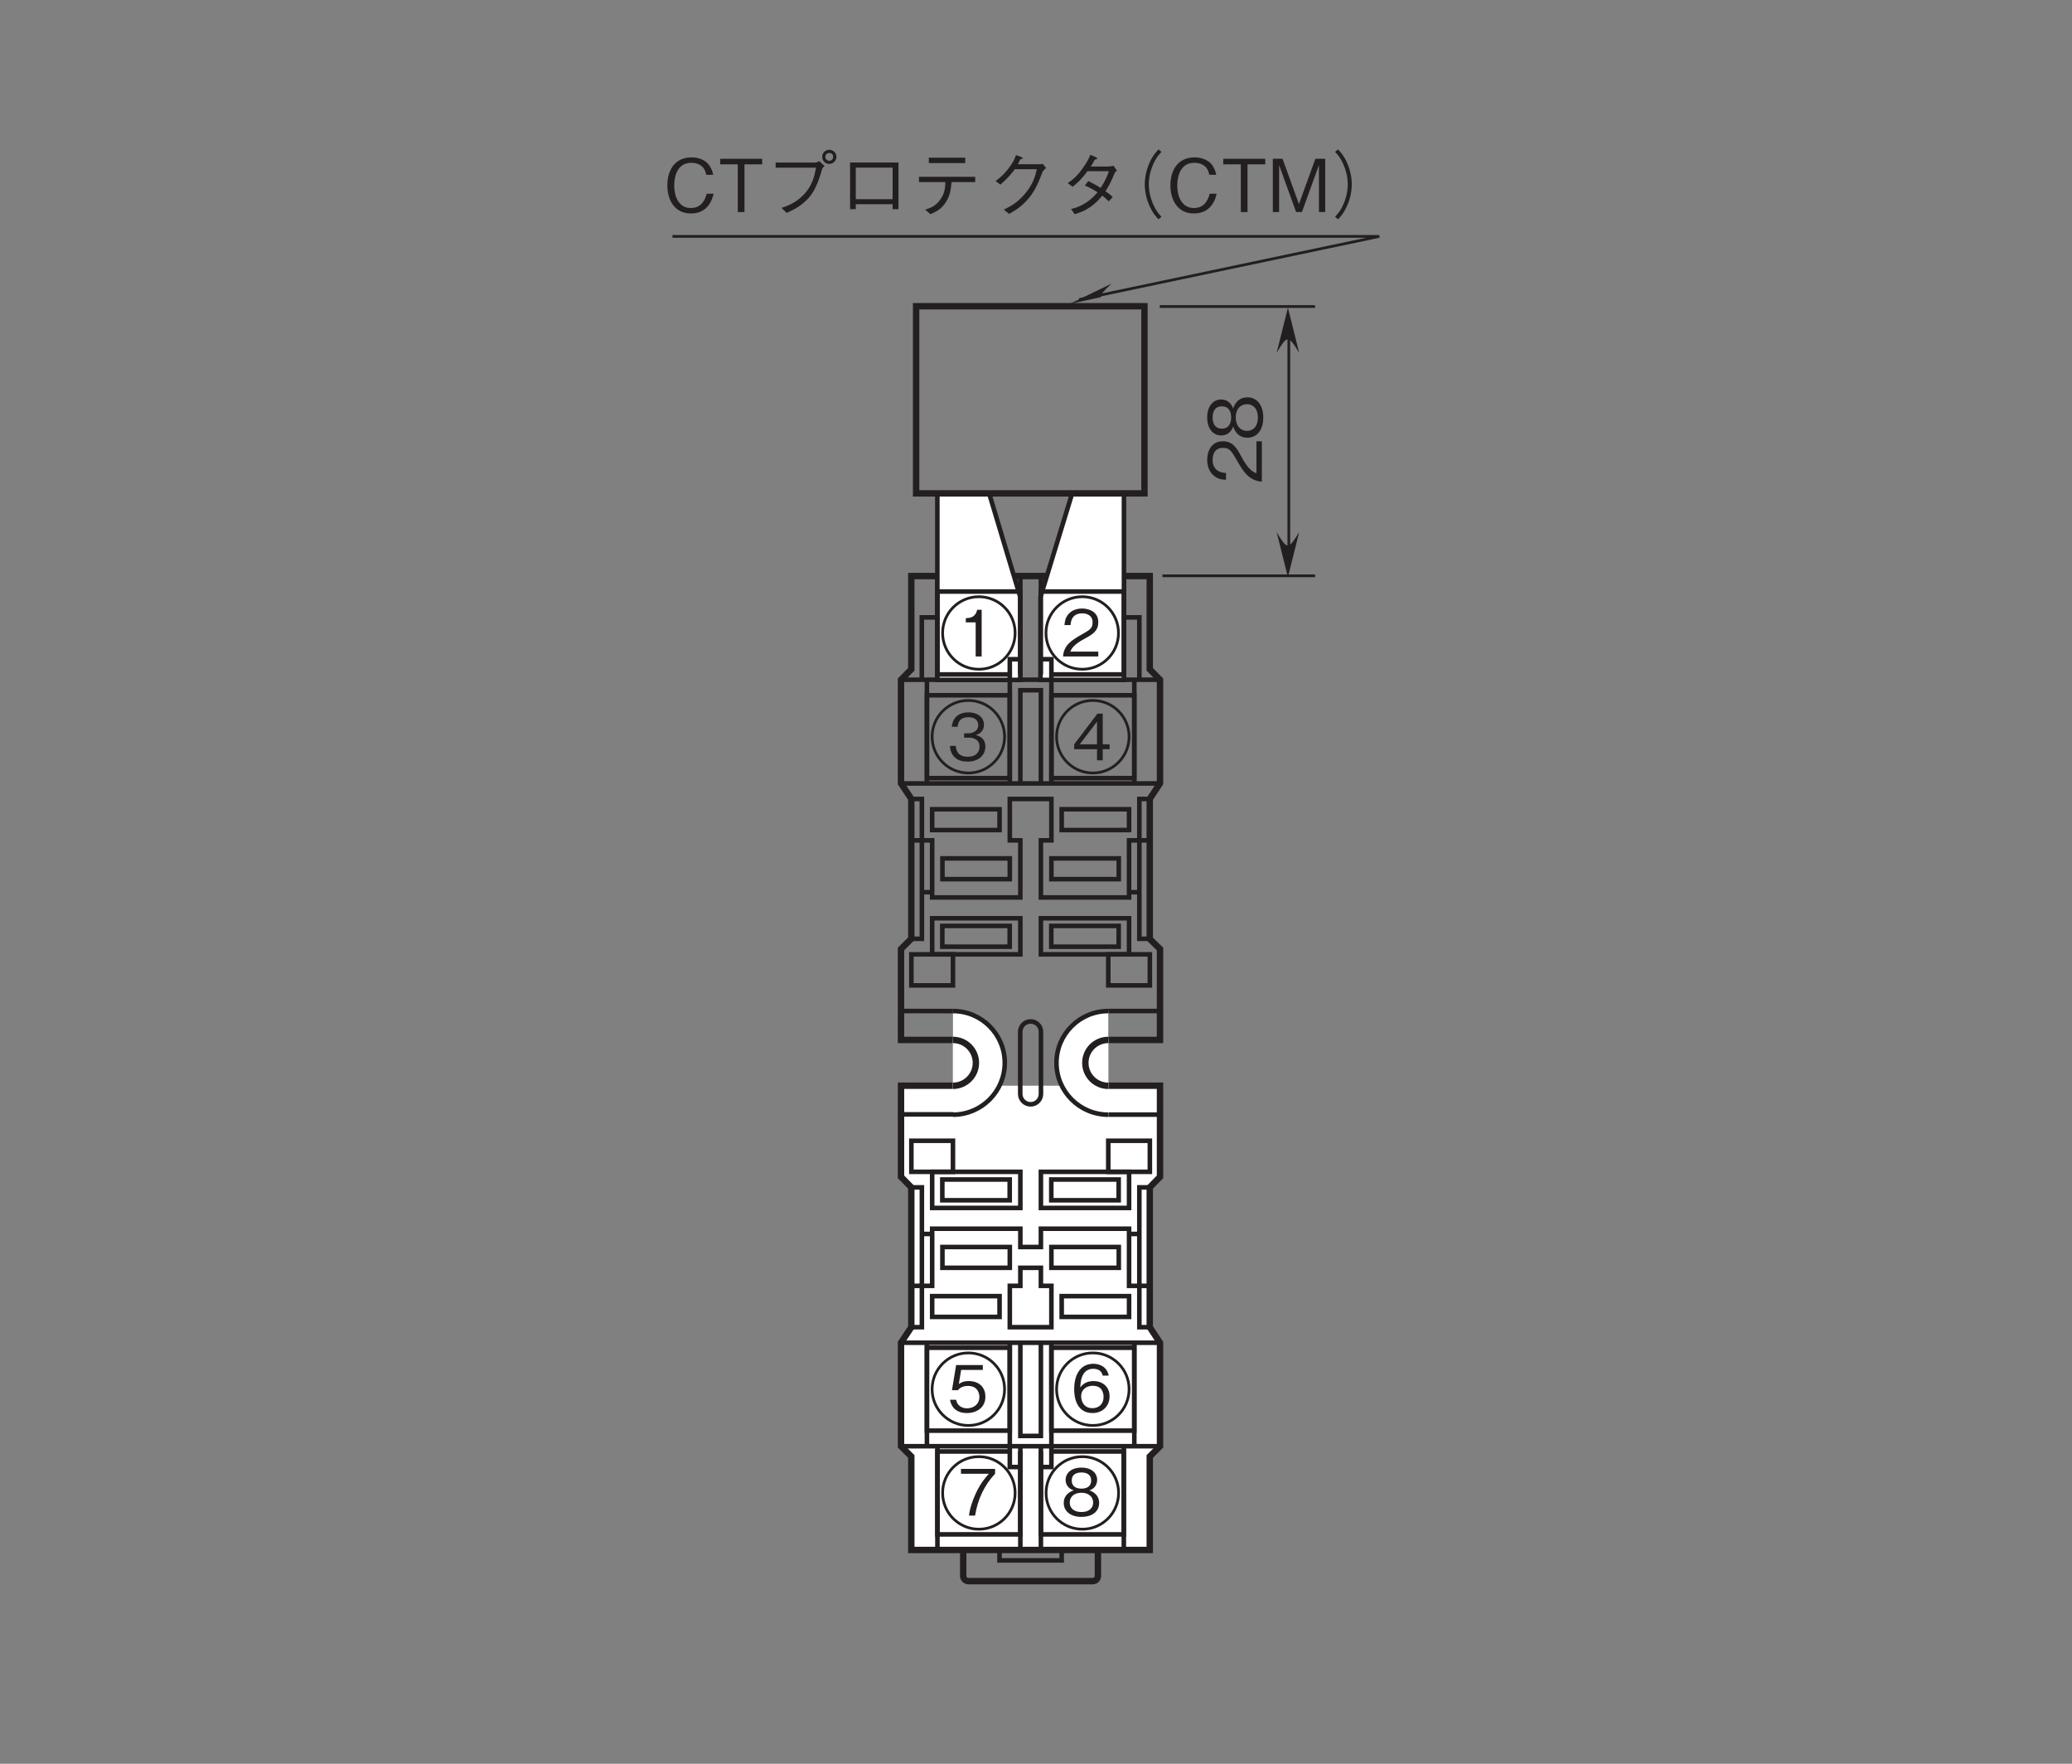 <?xml version="1.0" encoding="UTF-8"?>
<svg xmlns="http://www.w3.org/2000/svg" xmlns:xlink="http://www.w3.org/1999/xlink" width="226.77pt" height="193pt" viewBox="0 0 226.77 193" version="1.2">
<rect x="0" y="0" width="226.77" height="193" fill="#808080" stroke="none"/>
<defs>
<g>
<symbol overflow="visible" id="glyph0-0">
<path style="stroke:none;" d="M 0.703 0.844 L 6.297 0.844 L 6.297 -6.156 L 0.703 -6.156 Z M 3.5 -2.953 L 1.281 -5.812 L 5.719 -5.812 Z M 3.719 -2.656 L 5.953 -5.516 L 5.953 0.203 Z M 1.281 0.484 L 3.5 -2.375 L 5.719 0.484 Z M 1.047 -5.516 L 3.281 -2.656 L 1.047 0.203 Z M 1.047 -5.516 "/>
</symbol>
<symbol overflow="visible" id="glyph0-1">
<path style="stroke:none;" d="M 4.141 -1.5 C 4.141 -2.484 3.375 -2.688 3.094 -2.766 C 3.312 -2.828 3.984 -3.047 3.984 -3.906 C 3.984 -4.703 3.297 -5.25 2.281 -5.25 C 1.5 -5.25 0.578 -4.906 0.469 -3.672 L 1.109 -3.672 C 1.125 -3.875 1.156 -4.125 1.359 -4.375 C 1.594 -4.641 1.938 -4.719 2.281 -4.719 C 3.125 -4.719 3.359 -4.234 3.359 -3.844 C 3.359 -3.156 2.656 -2.953 2.266 -2.953 L 1.812 -2.953 L 1.812 -2.484 L 2.344 -2.484 C 2.891 -2.484 3.5 -2.25 3.5 -1.5 C 3.5 -0.875 3.078 -0.391 2.219 -0.391 C 0.984 -0.391 0.922 -1.312 0.906 -1.578 L 0.266 -1.578 C 0.281 -1.312 0.312 -0.938 0.594 -0.547 C 0.969 0 1.609 0.141 2.203 0.141 C 3.438 0.141 4.141 -0.594 4.141 -1.5 Z M 4.141 -1.5 "/>
</symbol>
<symbol overflow="visible" id="glyph0-2">
<path style="stroke:none;" d="M 4.141 -1.219 L 4.141 -1.75 L 3.391 -1.75 L 3.391 -5.109 L 2.812 -5.109 L 0.266 -1.75 L 0.266 -1.219 L 2.766 -1.219 L 2.766 0 L 3.391 0 L 3.391 -1.219 Z M 2.766 -1.75 L 0.875 -1.75 L 2.766 -4.234 Z M 2.766 -1.75 "/>
</symbol>
<symbol overflow="visible" id="glyph0-3">
<path style="stroke:none;" d="M 4.078 -4.578 L 4.078 -5.109 L 0.344 -5.109 L 0.344 -4.578 L 3.391 -4.578 C 2.906 -4.016 2.484 -3.516 1.984 -2.469 C 1.625 -1.688 1.328 -0.859 1.219 0 L 1.891 0 C 2.156 -1.719 2.891 -3.328 4.078 -4.578 Z M 4.078 -4.578 "/>
</symbol>
<symbol overflow="visible" id="glyph0-4">
<path style="stroke:none;" d="M 4.141 -1.688 C 4.141 -2.797 3.297 -3.359 2.391 -3.359 C 1.625 -3.359 1.188 -3.016 0.938 -2.656 C 0.953 -3.172 1.016 -4.703 2.359 -4.703 C 3.203 -4.703 3.344 -4.141 3.391 -3.953 L 4.047 -3.953 C 3.859 -4.938 3.031 -5.25 2.359 -5.25 C 1.094 -5.25 0.266 -4.266 0.266 -2.438 C 0.266 -1.547 0.531 0.141 2.281 0.141 C 3.422 0.141 4.141 -0.672 4.141 -1.688 Z M 3.484 -1.625 C 3.484 -0.859 2.984 -0.391 2.266 -0.391 C 1.312 -0.391 1.031 -1.172 1.031 -1.688 C 1.031 -2.469 1.656 -2.844 2.297 -2.844 C 2.641 -2.844 3.016 -2.75 3.234 -2.453 C 3.438 -2.188 3.484 -1.859 3.484 -1.625 Z M 3.484 -1.625 "/>
</symbol>
<symbol overflow="visible" id="glyph0-5">
<path style="stroke:none;" d="M 4.141 -1.375 C 4.141 -2.359 3.312 -2.672 3.078 -2.766 C 3.641 -2.938 3.922 -3.406 3.922 -3.906 C 3.922 -4.625 3.344 -5.25 2.203 -5.25 C 1.094 -5.25 0.469 -4.656 0.469 -3.906 C 0.469 -3.391 0.781 -2.938 1.344 -2.766 C 1.094 -2.672 0.266 -2.359 0.266 -1.375 C 0.266 -0.531 0.953 0.141 2.203 0.141 C 3.438 0.141 4.141 -0.5 4.141 -1.375 Z M 3.266 -3.844 C 3.266 -3.109 2.672 -2.953 2.203 -2.953 C 1.719 -2.953 1.141 -3.125 1.141 -3.844 C 1.141 -4.547 1.703 -4.719 2.203 -4.719 C 2.688 -4.719 3.266 -4.547 3.266 -3.844 Z M 3.484 -1.422 C 3.484 -0.922 3.141 -0.391 2.203 -0.391 C 1.266 -0.391 0.922 -0.922 0.922 -1.422 C 0.922 -2.094 1.453 -2.5 2.203 -2.5 C 3 -2.5 3.484 -2.047 3.484 -1.422 Z M 3.484 -1.422 "/>
</symbol>
<symbol overflow="visible" id="glyph0-6">
<path style="stroke:none;" d="M 4.141 -1.641 C 4.141 -2.766 3.359 -3.359 2.328 -3.359 C 1.703 -3.359 1.406 -3.156 1.234 -3.031 L 1.484 -4.578 L 3.859 -4.578 L 3.859 -5.109 L 0.938 -5.109 L 0.484 -2.359 L 1.141 -2.359 C 1.422 -2.75 1.922 -2.828 2.234 -2.828 C 3.391 -2.828 3.484 -1.875 3.484 -1.625 C 3.484 -0.812 2.844 -0.375 2.125 -0.375 C 1.547 -0.375 1.031 -0.703 0.938 -1.312 L 0.266 -1.312 C 0.422 -0.438 1.016 0.141 2.125 0.141 C 3.203 0.141 4.141 -0.469 4.141 -1.641 Z M 4.141 -1.641 "/>
</symbol>
<symbol overflow="visible" id="glyph0-7">
<path style="stroke:none;" d="M 2.609 0 L 2.609 -5.109 L 2.125 -5.109 C 1.906 -4.25 1.344 -4.219 0.875 -4.188 L 0.875 -3.734 L 1.953 -3.734 L 1.953 0 Z M 2.609 0 "/>
</symbol>
<symbol overflow="visible" id="glyph0-8">
<path style="stroke:none;" d="M 4.047 0 L 4.047 -0.531 L 0.984 -0.531 C 1.125 -0.844 1.297 -1.281 2.594 -1.969 C 3.531 -2.469 4.047 -2.859 4.047 -3.766 C 4.047 -4.906 3 -5.25 2.281 -5.25 C 2.016 -5.25 1.281 -5.203 0.812 -4.672 C 0.406 -4.234 0.375 -3.734 0.344 -3.438 L 1.016 -3.438 C 1.031 -3.703 1.078 -4.719 2.281 -4.719 C 2.766 -4.719 3.422 -4.531 3.422 -3.719 C 3.422 -3.078 3.078 -2.891 2.312 -2.453 C 1.031 -1.734 0.281 -1.219 0.188 0 Z M 4.047 0 "/>
</symbol>
<symbol overflow="visible" id="glyph1-0">
<path style="stroke:none;" d="M 0.953 -0.797 L 0.953 -7.188 L -7.031 -7.188 L -7.031 -0.797 Z M -3.359 -4 L -6.625 -1.453 L -6.625 -6.531 Z M -3.031 -4.25 L -6.297 -6.781 L 0.234 -6.781 Z M 0.562 -1.453 L -2.703 -4 L 0.562 -6.531 Z M -6.297 -1.203 L -3.031 -3.734 L 0.234 -1.203 Z M -6.297 -1.203 "/>
</symbol>
<symbol overflow="visible" id="glyph1-1">
<path style="stroke:none;" d="M 0 -4.625 L -0.594 -4.625 L -0.594 -1.125 C -0.969 -1.281 -1.469 -1.484 -2.25 -2.953 C -2.812 -4.031 -3.25 -4.625 -4.281 -4.625 C -5.609 -4.625 -5.984 -3.422 -5.984 -2.594 C -5.984 -2.312 -5.938 -1.469 -5.328 -0.922 C -4.828 -0.453 -4.25 -0.422 -3.922 -0.406 L -3.922 -1.156 C -4.234 -1.172 -5.391 -1.234 -5.391 -2.609 C -5.391 -3.156 -5.172 -3.906 -4.25 -3.906 C -3.516 -3.906 -3.297 -3.516 -2.797 -2.641 C -1.969 -1.188 -1.391 -0.328 0 -0.203 Z M 0 -4.625 "/>
</symbol>
<symbol overflow="visible" id="glyph1-2">
<path style="stroke:none;" d="M -1.578 -4.719 C -2.703 -4.719 -3.047 -3.781 -3.141 -3.5 C -3.359 -4.141 -3.875 -4.484 -4.453 -4.484 C -5.281 -4.484 -5.984 -3.812 -5.984 -2.516 C -5.984 -1.25 -5.312 -0.547 -4.453 -0.547 C -3.859 -0.547 -3.344 -0.891 -3.141 -1.531 C -3.047 -1.25 -2.703 -0.297 -1.578 -0.297 C -0.594 -0.297 0.156 -1.078 0.156 -2.516 C 0.156 -3.906 -0.578 -4.719 -1.578 -4.719 Z M -4.375 -3.734 C -3.547 -3.734 -3.359 -3.047 -3.359 -2.516 C -3.359 -1.953 -3.562 -1.297 -4.375 -1.297 C -5.188 -1.297 -5.391 -1.953 -5.391 -2.516 C -5.391 -3.078 -5.188 -3.734 -4.375 -3.734 Z M -1.625 -3.969 C -1.047 -3.969 -0.438 -3.578 -0.438 -2.516 C -0.438 -1.438 -1.047 -1.047 -1.625 -1.047 C -2.375 -1.047 -2.859 -1.656 -2.859 -2.516 C -2.859 -3.422 -2.344 -3.969 -1.625 -3.969 Z M -1.625 -3.969 "/>
</symbol>
<symbol overflow="visible" id="glyph2-0">
<path style="stroke:none;" d="M 0.797 0.953 L 7.188 0.953 L 7.188 -7.031 L 0.797 -7.031 Z M 4 -3.359 L 1.453 -6.625 L 6.531 -6.625 Z M 4.25 -3.031 L 6.781 -6.297 L 6.781 0.234 Z M 1.453 0.562 L 4 -2.703 L 6.531 0.562 Z M 1.203 -6.297 L 3.734 -3.031 L 1.203 0.234 Z M 1.203 -6.297 "/>
</symbol>
<symbol overflow="visible" id="glyph2-1">
<path style="stroke:none;" d="M 5.562 -2 L 4.797 -2 C 4.719 -1.703 4.422 -0.438 3.078 -0.438 C 1.703 -0.438 1.25 -1.781 1.25 -2.906 C 1.25 -3.453 1.359 -5.391 3.125 -5.391 C 3.75 -5.391 4.578 -5.141 4.75 -4.078 L 5.516 -4.078 C 5.469 -4.297 5.391 -4.656 5.125 -5.062 C 4.562 -5.906 3.531 -5.984 3.141 -5.984 C 1.328 -5.984 0.5 -4.578 0.5 -2.938 C 0.5 -1.203 1.375 0.156 3.062 0.156 C 4.547 0.156 5.281 -0.781 5.562 -2 Z M 5.562 -2 "/>
</symbol>
<symbol overflow="visible" id="glyph2-2">
<path style="stroke:none;" d="M 4.812 -5.219 L 4.812 -5.828 L 0.219 -5.828 L 0.219 -5.219 L 2.141 -5.219 L 2.141 0 L 2.875 0 L 2.875 -5.219 Z M 4.812 -5.219 "/>
</symbol>
<symbol overflow="visible" id="glyph2-3">
<path style="stroke:none;" d="M 5.672 -4.859 C 5.484 -3.891 5.281 -2.859 4.25 -1.828 C 3.406 -0.984 2.562 -0.688 1.891 -0.453 L 2.453 0.094 C 3.344 -0.312 3.719 -0.531 4.203 -0.922 C 5.219 -1.75 5.719 -2.562 6.344 -4.719 C 6.391 -4.844 6.406 -4.859 6.609 -5.047 L 6.016 -5.578 C 5.844 -5.484 5.719 -5.422 5.656 -5.422 L 1.25 -5.422 L 1.25 -4.859 Z M 7.125 -5.266 C 7.547 -5.266 7.906 -5.625 7.906 -6.047 C 7.906 -6.469 7.547 -6.812 7.125 -6.812 C 6.719 -6.812 6.344 -6.484 6.344 -6.047 C 6.344 -5.609 6.688 -5.266 7.125 -5.266 Z M 7.125 -5.609 C 6.875 -5.609 6.688 -5.812 6.688 -6.047 C 6.688 -6.297 6.906 -6.469 7.125 -6.469 C 7.359 -6.469 7.547 -6.297 7.547 -6.047 C 7.547 -5.797 7.359 -5.609 7.125 -5.609 Z M 7.125 -5.609 "/>
</symbol>
<symbol overflow="visible" id="glyph2-4">
<path style="stroke:none;" d="M 6.062 -0.859 L 6.062 -0.312 L 6.703 -0.312 L 6.703 -5.422 L 1.406 -5.422 L 1.406 -0.312 L 2.031 -0.312 L 2.031 -0.859 Z M 6.062 -1.406 L 2.031 -1.406 L 2.031 -4.859 L 6.062 -4.859 Z M 6.062 -1.406 "/>
</symbol>
<symbol overflow="visible" id="glyph2-5">
<path style="stroke:none;" d="M 6.016 -5.953 L 2.031 -5.953 L 2.031 -5.359 L 6.016 -5.359 Z M 7.109 -3.281 L 7.109 -3.859 L 0.953 -3.859 L 0.953 -3.281 L 3.844 -3.281 C 3.828 -2.734 3.797 -2.062 3.281 -1.359 C 2.766 -0.625 2.172 -0.438 1.641 -0.266 L 2.203 0.234 C 2.734 0 3.375 -0.266 3.875 -1.047 C 4.391 -1.828 4.453 -2.562 4.516 -3.281 Z M 7.109 -3.281 "/>
</symbol>
<symbol overflow="visible" id="glyph2-6">
<path style="stroke:none;" d="M 3.781 -5.234 C 3.891 -5.438 3.969 -5.609 4.062 -5.781 C 4.203 -5.797 4.312 -5.812 4.312 -5.891 C 4.312 -5.906 4.297 -5.984 4.156 -6.031 L 3.578 -6.234 C 3.469 -5.922 3.328 -5.516 2.828 -4.859 C 2.266 -4.094 1.781 -3.719 1.344 -3.391 L 1.875 -3 C 2.734 -3.75 3.094 -4.219 3.453 -4.688 L 5.859 -4.688 C 5.703 -4.016 5.5 -3.156 4.656 -2.109 C 3.781 -1.031 2.953 -0.609 2.25 -0.266 L 2.828 0.203 C 3.516 -0.188 3.906 -0.438 4.453 -0.953 C 5.391 -1.875 5.812 -2.625 6.469 -4.344 C 6.531 -4.484 6.578 -4.562 6.875 -4.828 L 6.5 -5.281 C 6.391 -5.25 6.344 -5.234 6.219 -5.234 Z M 3.781 -5.234 "/>
</symbol>
<symbol overflow="visible" id="glyph2-7">
<path style="stroke:none;" d="M 6.266 -5.062 C 6.125 -5.031 5.875 -4.984 5.734 -4.984 L 3.781 -4.984 C 4.062 -5.453 4.094 -5.5 4.203 -5.734 C 4.266 -5.734 4.469 -5.766 4.469 -5.859 C 4.469 -5.891 4.438 -5.953 4.344 -6 L 3.719 -6.266 C 3.609 -5.984 3.438 -5.531 2.891 -4.797 C 2.234 -3.859 1.75 -3.516 1.25 -3.172 L 1.781 -2.766 C 2.141 -3.047 2.656 -3.453 3.406 -4.469 L 5.75 -4.469 C 5.625 -4.062 5.406 -3.5 4.859 -2.641 C 4.641 -2.781 4.234 -3.031 3.5 -3.391 L 3.125 -2.906 C 3.766 -2.625 4.094 -2.438 4.516 -2.156 C 4.203 -1.812 3.859 -1.406 3.188 -0.984 C 2.516 -0.562 2.016 -0.438 1.609 -0.328 L 2.016 0.234 C 2.5 0.078 3.047 -0.078 3.75 -0.578 C 4.406 -1.031 4.75 -1.469 5.031 -1.797 C 5.25 -1.641 5.406 -1.5 5.75 -1.172 L 6.172 -1.641 C 5.922 -1.891 5.656 -2.094 5.375 -2.281 C 5.719 -2.797 5.844 -3 6.422 -4.328 C 6.469 -4.391 6.484 -4.422 6.641 -4.531 Z M 6.266 -5.062 "/>
</symbol>
<symbol overflow="visible" id="glyph2-8">
<path style="stroke:none;" d="M 7.188 -6.859 C 6.875 -6.516 6.688 -6.297 6.438 -5.859 C 5.953 -4.984 5.688 -4 5.688 -3.031 C 5.688 -2.062 5.953 -1.078 6.438 -0.203 C 6.688 0.234 6.875 0.453 7.188 0.797 L 7.516 0.516 C 7.203 0.172 7.031 -0.031 6.797 -0.453 C 6.375 -1.25 6.125 -2.172 6.125 -3.031 C 6.125 -3.891 6.375 -4.828 6.797 -5.609 C 7.031 -6.047 7.203 -6.25 7.516 -6.578 Z M 7.188 -6.859 "/>
</symbol>
<symbol overflow="visible" id="glyph2-9">
<path style="stroke:none;" d="M 6.344 0 L 6.344 -5.828 L 5.266 -5.828 L 3.469 -0.875 L 1.672 -5.828 L 0.609 -5.828 L 0.609 0 L 1.297 0 L 1.297 -5.141 L 3.156 0 L 3.797 0 L 5.656 -5.141 L 5.656 0 Z M 6.344 0 "/>
</symbol>
<symbol overflow="visible" id="glyph2-10">
<path style="stroke:none;" d="M 0.797 0.797 C 1.109 0.453 1.297 0.234 1.547 -0.203 C 2.031 -1.078 2.297 -2.062 2.297 -3.031 C 2.297 -4 2.031 -4.984 1.547 -5.859 C 1.297 -6.297 1.109 -6.516 0.797 -6.859 L 0.469 -6.578 C 0.781 -6.25 0.953 -6.047 1.188 -5.609 C 1.609 -4.828 1.859 -3.891 1.859 -3.031 C 1.859 -2.172 1.609 -1.25 1.188 -0.453 C 0.953 -0.031 0.781 0.172 0.469 0.516 Z M 0.797 0.797 "/>
</symbol>
</g>
</defs>
<g id="surface1">
<path style="fill:none;stroke-width:7;stroke-linecap:butt;stroke-linejoin:miter;stroke:rgb(13.73%,12.16%,12.549%);stroke-opacity:1;stroke-miterlimit:4;" d="M 1195.938 198.872 C 1199.066 198.872 1201.608 201.414 1201.608 204.542 L 1201.608 238.561 C 1201.608 241.689 1199.066 244.231 1195.938 244.231 L 1059.863 244.231 C 1056.735 244.231 1054.193 241.689 1054.193 238.561 L 1054.193 204.542 C 1054.193 201.414 1056.735 198.872 1059.863 198.872 Z M 1195.938 198.872 " transform="matrix(0.1,0,0,-0.1,-0,192.902)"/>
<path style="fill-rule:nonzero;fill:rgb(100%,100%,100%);fill-opacity:1;stroke-width:7;stroke-linecap:butt;stroke-linejoin:miter;stroke:rgb(13.73%,12.16%,12.549%);stroke-opacity:1;stroke-miterlimit:4;" d="M 1042.971 740.984 L 986.116 740.984 L 986.116 641.234 L 997.378 629.738 L 997.378 476.732 L 986.116 459.722 L 986.116 346.483 L 997.378 335.221 L 997.378 232.969 L 1258.345 232.969 L 1258.345 335.221 L 1269.568 346.483 L 1269.568 459.722 L 1258.345 476.732 L 1258.345 629.738 L 1269.568 641.234 L 1269.568 740.984 L 1212.948 740.984 " transform="matrix(0.1,0,0,-0.1,-0,192.902)"/>
<path style="fill:none;stroke-width:5;stroke-linecap:butt;stroke-linejoin:miter;stroke:rgb(13.73%,12.16%,12.549%);stroke-opacity:1;stroke-miterlimit:4;" d="M 1212.948 822.707 L 1269.763 822.707 " transform="matrix(0.1,0,0,-0.1,-0,192.902)"/>
<path style="fill:none;stroke-width:5;stroke-linecap:butt;stroke-linejoin:miter;stroke:rgb(13.73%,12.16%,12.549%);stroke-opacity:1;stroke-miterlimit:4;" d="M 1213.065 709.35 L 1269.646 709.35 " transform="matrix(0.1,0,0,-0.1,-0,192.902)"/>
<path style="fill:none;stroke-width:7;stroke-linecap:butt;stroke-linejoin:miter;stroke:rgb(13.73%,12.16%,12.549%);stroke-opacity:1;stroke-miterlimit:4;" d="M 1042.971 791.074 L 986.116 791.074 L 986.116 890.55 L 997.378 901.811 L 997.378 1054.818 L 986.116 1071.827 L 986.116 1185.145 L 997.378 1196.641 L 997.378 1298.658 L 1258.345 1298.658 L 1258.345 1196.641 L 1269.568 1185.145 L 1269.568 1071.827 L 1258.345 1054.818 L 1258.345 901.576 L 1269.568 890.55 L 1269.568 791.074 L 1212.948 791.074 " transform="matrix(0.1,0,0,-0.1,-0,192.902)"/>
<path style="fill:none;stroke-width:5;stroke-linecap:butt;stroke-linejoin:miter;stroke:rgb(13.73%,12.16%,12.549%);stroke-opacity:1;stroke-miterlimit:4;" d="M 1025.961 1298.737 L 1025.961 1185.223 " transform="matrix(0.1,0,0,-0.1,-0,192.902)"/>
<path style="fill:none;stroke-width:5;stroke-linecap:butt;stroke-linejoin:miter;stroke:rgb(13.73%,12.16%,12.549%);stroke-opacity:1;stroke-miterlimit:4;" d="M 1116.717 1298.737 L 1116.717 1185.223 " transform="matrix(0.1,0,0,-0.1,-0,192.902)"/>
<path style="fill:none;stroke-width:5;stroke-linecap:butt;stroke-linejoin:miter;stroke:rgb(13.73%,12.16%,12.549%);stroke-opacity:1;stroke-miterlimit:4;" d="M 1139.201 1298.737 L 1139.201 1185.223 " transform="matrix(0.1,0,0,-0.1,-0,192.902)"/>
<path style="fill:none;stroke-width:5;stroke-linecap:butt;stroke-linejoin:miter;stroke:rgb(13.73%,12.16%,12.549%);stroke-opacity:1;stroke-miterlimit:4;" d="M 1229.957 1298.737 L 1229.957 1185.223 " transform="matrix(0.1,0,0,-0.1,-0,192.902)"/>
<path style="fill:none;stroke-width:5;stroke-linecap:butt;stroke-linejoin:miter;stroke:rgb(13.73%,12.16%,12.549%);stroke-opacity:1;stroke-miterlimit:4;" d="M 986.116 1185.223 L 1269.528 1185.223 " transform="matrix(0.1,0,0,-0.1,-0,192.902)"/>
<path style="fill:none;stroke-width:5;stroke-linecap:butt;stroke-linejoin:miter;stroke:rgb(13.73%,12.16%,12.549%);stroke-opacity:1;stroke-miterlimit:4;" d="M 1025.961 1253.456 L 1008.874 1253.456 L 1008.874 1185.223 " transform="matrix(0.1,0,0,-0.1,-0,192.902)"/>
<path style="fill:none;stroke-width:5;stroke-linecap:butt;stroke-linejoin:miter;stroke:rgb(13.73%,12.16%,12.549%);stroke-opacity:1;stroke-miterlimit:4;" d="M 1230.192 1253.456 L 1246.967 1253.456 L 1246.967 1185.223 " transform="matrix(0.1,0,0,-0.1,-0,192.902)"/>
<path style="fill:none;stroke-width:5;stroke-linecap:butt;stroke-linejoin:miter;stroke:rgb(13.73%,12.16%,12.549%);stroke-opacity:1;stroke-miterlimit:4;" d="M 1014.465 1185.106 L 1014.465 1071.592 " transform="matrix(0.1,0,0,-0.1,-0,192.902)"/>
<path style="fill:none;stroke-width:5;stroke-linecap:butt;stroke-linejoin:miter;stroke:rgb(13.73%,12.16%,12.549%);stroke-opacity:1;stroke-miterlimit:4;" d="M 1241.453 1185.106 L 1241.453 1071.592 " transform="matrix(0.1,0,0,-0.1,-0,192.902)"/>
<path style="fill:none;stroke-width:5;stroke-linecap:butt;stroke-linejoin:miter;stroke:rgb(13.73%,12.16%,12.549%);stroke-opacity:1;stroke-miterlimit:4;" d="M 1014.465 1077.536 L 1105.143 1077.536 L 1105.143 1168.214 L 1014.465 1168.214 Z M 1014.465 1077.536 " transform="matrix(0.1,0,0,-0.1,-0,192.902)"/>
<path style="fill:none;stroke-width:5;stroke-linecap:butt;stroke-linejoin:miter;stroke:rgb(13.73%,12.16%,12.549%);stroke-opacity:1;stroke-miterlimit:4;" d="M 1150.697 1077.536 L 1241.414 1077.536 L 1241.414 1168.214 L 1150.697 1168.214 Z M 1150.697 1077.536 " transform="matrix(0.1,0,0,-0.1,-0,192.902)"/>
<path style="fill:none;stroke-width:5;stroke-linecap:butt;stroke-linejoin:miter;stroke:rgb(13.73%,12.16%,12.549%);stroke-opacity:1;stroke-miterlimit:4;" d="M 986.116 1071.71 L 1269.528 1071.71 " transform="matrix(0.1,0,0,-0.1,-0,192.902)"/>
<path style="fill:none;stroke-width:5;stroke-linecap:butt;stroke-linejoin:miter;stroke:rgb(13.73%,12.16%,12.549%);stroke-opacity:1;stroke-miterlimit:4;" d="M 986.234 346.483 L 1269.646 346.483 " transform="matrix(0.1,0,0,-0.1,-0,192.902)"/>
<path style="fill:none;stroke-width:5;stroke-linecap:butt;stroke-linejoin:miter;stroke:rgb(13.73%,12.16%,12.549%);stroke-opacity:1;stroke-miterlimit:4;" d="M 1150.697 363.531 L 1241.414 363.531 L 1241.414 454.248 L 1150.697 454.248 Z M 1150.697 363.531 " transform="matrix(0.1,0,0,-0.1,-0,192.902)"/>
<path style="fill:none;stroke-width:5;stroke-linecap:butt;stroke-linejoin:miter;stroke:rgb(13.73%,12.16%,12.549%);stroke-opacity:1;stroke-miterlimit:4;" d="M 1014.465 363.531 L 1105.143 363.531 L 1105.143 454.248 L 1014.465 454.248 Z M 1014.465 363.531 " transform="matrix(0.1,0,0,-0.1,-0,192.902)"/>
<path style="fill:none;stroke-width:5;stroke-linecap:butt;stroke-linejoin:miter;stroke:rgb(13.73%,12.16%,12.549%);stroke-opacity:1;stroke-miterlimit:4;" d="M 986.234 459.722 L 1269.646 459.722 " transform="matrix(0.1,0,0,-0.1,-0,192.902)"/>
<path style="fill:none;stroke-width:5;stroke-linecap:butt;stroke-linejoin:miter;stroke:rgb(13.73%,12.16%,12.549%);stroke-opacity:1;stroke-miterlimit:4;" d="M 1150.697 459.722 L 1150.697 323.725 L 1139.201 323.725 " transform="matrix(0.1,0,0,-0.1,-0,192.902)"/>
<path style="fill:none;stroke-width:5;stroke-linecap:butt;stroke-linejoin:miter;stroke:rgb(13.73%,12.16%,12.549%);stroke-opacity:1;stroke-miterlimit:4;" d="M 1241.453 459.722 L 1241.453 346.483 " transform="matrix(0.1,0,0,-0.1,-0,192.902)"/>
<path style="fill:none;stroke-width:5;stroke-linecap:butt;stroke-linejoin:miter;stroke:rgb(13.73%,12.16%,12.549%);stroke-opacity:1;stroke-miterlimit:4;" d="M 1105.182 459.722 L 1105.182 323.725 L 1116.717 323.725 " transform="matrix(0.1,0,0,-0.1,-0,192.902)"/>
<path style="fill:none;stroke-width:5;stroke-linecap:butt;stroke-linejoin:miter;stroke:rgb(13.73%,12.16%,12.549%);stroke-opacity:1;stroke-miterlimit:4;" d="M 1014.465 459.722 L 1014.465 346.483 " transform="matrix(0.1,0,0,-0.1,-0,192.902)"/>
<path style="fill:none;stroke-width:5;stroke-linecap:butt;stroke-linejoin:miter;stroke:rgb(13.73%,12.16%,12.549%);stroke-opacity:1;stroke-miterlimit:4;" d="M 1116.717 346.483 L 1116.717 232.735 " transform="matrix(0.1,0,0,-0.1,-0,192.902)"/>
<path style="fill:none;stroke-width:5;stroke-linecap:butt;stroke-linejoin:miter;stroke:rgb(13.73%,12.16%,12.549%);stroke-opacity:1;stroke-miterlimit:4;" d="M 1025.961 346.483 L 1025.961 232.735 " transform="matrix(0.1,0,0,-0.1,-0,192.902)"/>
<path style="fill:none;stroke-width:5;stroke-linecap:butt;stroke-linejoin:miter;stroke:rgb(13.73%,12.16%,12.549%);stroke-opacity:1;stroke-miterlimit:4;" d="M 1139.201 346.483 L 1139.201 232.735 " transform="matrix(0.1,0,0,-0.1,-0,192.902)"/>
<path style="fill:none;stroke-width:5;stroke-linecap:butt;stroke-linejoin:miter;stroke:rgb(13.73%,12.16%,12.549%);stroke-opacity:1;stroke-miterlimit:4;" d="M 1229.957 346.483 L 1229.957 232.735 " transform="matrix(0.1,0,0,-0.1,-0,192.902)"/>
<path style="fill:none;stroke-width:5;stroke-linecap:butt;stroke-linejoin:miter;stroke:rgb(13.73%,12.16%,12.549%);stroke-opacity:1;stroke-miterlimit:4;" d="M 1116.717 1071.71 L 1116.717 1173.727 L 1139.201 1173.727 L 1139.201 1071.71 " transform="matrix(0.1,0,0,-0.1,-0,192.902)"/>
<path style="fill:none;stroke-width:5;stroke-linecap:butt;stroke-linejoin:miter;stroke:rgb(13.73%,12.16%,12.549%);stroke-opacity:1;stroke-miterlimit:4;" d="M 997.456 1054.739 L 1008.952 1054.739 L 1008.952 1009.459 L 1020.213 1009.459 L 1020.213 946.974 L 1116.717 946.974 L 1116.717 1009.459 L 1105.182 1009.459 L 1105.182 1054.739 L 1150.697 1054.739 L 1150.697 1009.459 L 1139.201 1009.459 L 1139.201 946.974 L 1235.705 946.974 L 1235.705 1009.459 L 1246.967 1009.459 L 1246.967 1054.739 L 1258.463 1054.739 " transform="matrix(0.1,0,0,-0.1,-0,192.902)"/>
<path style="fill:none;stroke-width:5;stroke-linecap:butt;stroke-linejoin:miter;stroke:rgb(13.73%,12.16%,12.549%);stroke-opacity:1;stroke-miterlimit:4;" d="M 1020.213 1020.721 L 1093.96 1020.721 L 1093.96 1043.478 L 1020.213 1043.478 Z M 1020.213 1020.721 " transform="matrix(0.1,0,0,-0.1,-0,192.902)"/>
<path style="fill:none;stroke-width:5;stroke-linecap:butt;stroke-linejoin:miter;stroke:rgb(13.73%,12.16%,12.549%);stroke-opacity:1;stroke-miterlimit:4;" d="M 1031.436 966.994 L 1105.182 966.994 L 1105.182 989.713 L 1031.436 989.713 Z M 1031.436 966.994 " transform="matrix(0.1,0,0,-0.1,-0,192.902)"/>
<path style="fill:none;stroke-width:5;stroke-linecap:butt;stroke-linejoin:miter;stroke:rgb(13.73%,12.16%,12.549%);stroke-opacity:1;stroke-miterlimit:4;" d="M 1161.959 1020.721 L 1235.705 1020.721 L 1235.705 1043.478 L 1161.959 1043.478 Z M 1161.959 1020.721 " transform="matrix(0.1,0,0,-0.1,-0,192.902)"/>
<path style="fill:none;stroke-width:5;stroke-linecap:butt;stroke-linejoin:miter;stroke:rgb(13.73%,12.16%,12.549%);stroke-opacity:1;stroke-miterlimit:4;" d="M 1150.697 966.994 L 1224.444 966.994 L 1224.444 989.713 L 1150.697 989.713 Z M 1150.697 966.994 " transform="matrix(0.1,0,0,-0.1,-0,192.902)"/>
<path style="fill:none;stroke-width:5;stroke-linecap:butt;stroke-linejoin:miter;stroke:rgb(13.73%,12.16%,12.549%);stroke-opacity:1;stroke-miterlimit:4;" d="M 1020.213 884.723 L 1116.717 884.723 L 1116.717 924.216 L 1020.213 924.216 Z M 1020.213 884.723 " transform="matrix(0.1,0,0,-0.1,-0,192.902)"/>
<path style="fill:none;stroke-width:5;stroke-linecap:butt;stroke-linejoin:miter;stroke:rgb(13.73%,12.16%,12.549%);stroke-opacity:1;stroke-miterlimit:4;" d="M 1031.318 893.091 L 1105.065 893.091 L 1105.065 915.849 L 1031.318 915.849 Z M 1031.318 893.091 " transform="matrix(0.1,0,0,-0.1,-0,192.902)"/>
<path style="fill:none;stroke-width:5;stroke-linecap:butt;stroke-linejoin:miter;stroke:rgb(13.73%,12.16%,12.549%);stroke-opacity:1;stroke-miterlimit:4;" d="M 1139.201 884.723 L 1235.705 884.723 L 1235.705 924.216 L 1139.201 924.216 Z M 1139.201 884.723 " transform="matrix(0.1,0,0,-0.1,-0,192.902)"/>
<path style="fill:none;stroke-width:5;stroke-linecap:butt;stroke-linejoin:miter;stroke:rgb(13.73%,12.16%,12.549%);stroke-opacity:1;stroke-miterlimit:4;" d="M 1150.58 893.091 L 1224.326 893.091 L 1224.326 915.849 L 1150.58 915.849 Z M 1150.58 893.091 " transform="matrix(0.1,0,0,-0.1,-0,192.902)"/>
<path style="fill:none;stroke-width:5;stroke-linecap:butt;stroke-linejoin:miter;stroke:rgb(13.73%,12.16%,12.549%);stroke-opacity:1;stroke-miterlimit:4;" d="M 997.456 850.744 L 1042.971 850.744 L 1042.971 884.723 L 997.456 884.723 Z M 997.456 850.744 " transform="matrix(0.1,0,0,-0.1,-0,192.902)"/>
<path style="fill:none;stroke-width:5;stroke-linecap:butt;stroke-linejoin:miter;stroke:rgb(13.73%,12.16%,12.549%);stroke-opacity:1;stroke-miterlimit:4;" d="M 1212.948 850.744 L 1258.463 850.744 L 1258.463 884.723 L 1212.948 884.723 Z M 1212.948 850.744 " transform="matrix(0.1,0,0,-0.1,-0,192.902)"/>
<path style="fill:none;stroke-width:5;stroke-linecap:butt;stroke-linejoin:miter;stroke:rgb(13.73%,12.16%,12.549%);stroke-opacity:1;stroke-miterlimit:4;" d="M 1020.213 487.993 L 1093.96 487.993 L 1093.96 510.712 L 1020.213 510.712 Z M 1020.213 487.993 " transform="matrix(0.1,0,0,-0.1,-0,192.902)"/>
<path style="fill:none;stroke-width:5;stroke-linecap:butt;stroke-linejoin:miter;stroke:rgb(13.73%,12.16%,12.549%);stroke-opacity:1;stroke-miterlimit:4;" d="M 1031.436 541.72 L 1105.182 541.72 L 1105.182 564.477 L 1031.436 564.477 Z M 1031.436 541.72 " transform="matrix(0.1,0,0,-0.1,-0,192.902)"/>
<path style="fill:none;stroke-width:5;stroke-linecap:butt;stroke-linejoin:miter;stroke:rgb(13.73%,12.16%,12.549%);stroke-opacity:1;stroke-miterlimit:4;" d="M 1161.959 487.993 L 1235.705 487.993 L 1235.705 510.712 L 1161.959 510.712 Z M 1161.959 487.993 " transform="matrix(0.1,0,0,-0.1,-0,192.902)"/>
<path style="fill:none;stroke-width:5;stroke-linecap:butt;stroke-linejoin:miter;stroke:rgb(13.73%,12.16%,12.549%);stroke-opacity:1;stroke-miterlimit:4;" d="M 1150.697 541.72 L 1224.444 541.72 L 1224.444 564.477 L 1150.697 564.477 Z M 1150.697 541.72 " transform="matrix(0.1,0,0,-0.1,-0,192.902)"/>
<path style="fill:none;stroke-width:5;stroke-linecap:butt;stroke-linejoin:miter;stroke:rgb(13.73%,12.16%,12.549%);stroke-opacity:1;stroke-miterlimit:4;" d="M 1020.213 607.216 L 1116.717 607.216 L 1116.717 646.748 L 1020.213 646.748 Z M 1020.213 607.216 " transform="matrix(0.1,0,0,-0.1,-0,192.902)"/>
<path style="fill:none;stroke-width:5;stroke-linecap:butt;stroke-linejoin:miter;stroke:rgb(13.73%,12.16%,12.549%);stroke-opacity:1;stroke-miterlimit:4;" d="M 1031.318 615.623 L 1105.065 615.623 L 1105.065 638.341 L 1031.318 638.341 Z M 1031.318 615.623 " transform="matrix(0.1,0,0,-0.1,-0,192.902)"/>
<path style="fill:none;stroke-width:5;stroke-linecap:butt;stroke-linejoin:miter;stroke:rgb(13.73%,12.16%,12.549%);stroke-opacity:1;stroke-miterlimit:4;" d="M 1139.201 607.216 L 1235.705 607.216 L 1235.705 646.748 L 1139.201 646.748 Z M 1139.201 607.216 " transform="matrix(0.1,0,0,-0.1,-0,192.902)"/>
<path style="fill:none;stroke-width:5;stroke-linecap:butt;stroke-linejoin:miter;stroke:rgb(13.73%,12.16%,12.549%);stroke-opacity:1;stroke-miterlimit:4;" d="M 1150.58 615.623 L 1224.326 615.623 L 1224.326 638.341 L 1150.58 638.341 Z M 1150.58 615.623 " transform="matrix(0.1,0,0,-0.1,-0,192.902)"/>
<path style="fill:none;stroke-width:5;stroke-linecap:butt;stroke-linejoin:miter;stroke:rgb(13.73%,12.16%,12.549%);stroke-opacity:1;stroke-miterlimit:4;" d="M 997.456 646.748 L 1042.971 646.748 L 1042.971 680.728 L 997.456 680.728 Z M 997.456 646.748 " transform="matrix(0.1,0,0,-0.1,-0,192.902)"/>
<path style="fill:none;stroke-width:5;stroke-linecap:butt;stroke-linejoin:miter;stroke:rgb(13.73%,12.16%,12.549%);stroke-opacity:1;stroke-miterlimit:4;" d="M 1212.948 646.748 L 1258.463 646.748 L 1258.463 680.728 L 1212.948 680.728 Z M 1212.948 646.748 " transform="matrix(0.1,0,0,-0.1,-0,192.902)"/>
<path style="fill:none;stroke-width:5;stroke-linecap:butt;stroke-linejoin:miter;stroke:rgb(13.73%,12.16%,12.549%);stroke-opacity:1;stroke-miterlimit:4;" d="M 1116.717 541.72 L 1116.717 521.973 L 1105.182 521.973 L 1105.182 476.732 L 1150.697 476.732 L 1150.697 521.973 L 1139.201 521.973 L 1139.201 541.72 Z M 1116.717 541.72 " transform="matrix(0.1,0,0,-0.1,-0,192.902)"/>
<path style="fill:none;stroke-width:5;stroke-linecap:butt;stroke-linejoin:miter;stroke:rgb(13.73%,12.16%,12.549%);stroke-opacity:1;stroke-miterlimit:4;" d="M 1258.463 476.732 L 1246.967 476.732 L 1246.967 521.973 L 1235.705 521.973 L 1235.705 584.497 L 1139.201 584.497 L 1139.201 564.477 L 1116.717 564.477 L 1116.717 584.497 L 1020.213 584.497 L 1020.213 521.973 L 1008.952 521.973 L 1008.952 476.732 L 997.456 476.732 " transform="matrix(0.1,0,0,-0.1,-0,192.902)"/>
<path style="fill:none;stroke-width:5;stroke-linecap:butt;stroke-linejoin:miter;stroke:rgb(13.73%,12.16%,12.549%);stroke-opacity:1;stroke-miterlimit:4;" d="M 1127.94 720.612 C 1134.235 720.612 1139.279 725.695 1139.279 731.951 L 1139.279 799.989 C 1139.279 806.245 1134.235 811.329 1127.94 811.329 C 1121.683 811.329 1116.6 806.245 1116.6 799.989 L 1116.6 731.951 C 1116.6 725.695 1121.683 720.612 1127.94 720.612 Z M 1127.94 720.612 " transform="matrix(0.1,0,0,-0.1,-0,192.902)"/>
<path style="fill:none;stroke-width:5;stroke-linecap:butt;stroke-linejoin:miter;stroke:rgb(13.73%,12.16%,12.549%);stroke-opacity:1;stroke-miterlimit:4;" d="M 997.456 629.738 L 1008.952 629.738 L 1008.952 521.973 L 997.456 521.973 " transform="matrix(0.1,0,0,-0.1,-0,192.902)"/>
<path style="fill:none;stroke-width:5;stroke-linecap:butt;stroke-linejoin:miter;stroke:rgb(13.73%,12.16%,12.549%);stroke-opacity:1;stroke-miterlimit:4;" d="M 1008.952 578.749 L 1020.448 578.749 " transform="matrix(0.1,0,0,-0.1,-0,192.902)"/>
<path style="fill:none;stroke-width:5;stroke-linecap:butt;stroke-linejoin:miter;stroke:rgb(13.73%,12.16%,12.549%);stroke-opacity:1;stroke-miterlimit:4;" d="M 1235.94 578.749 L 1246.967 578.749 " transform="matrix(0.1,0,0,-0.1,-0,192.902)"/>
<path style="fill:none;stroke-width:5;stroke-linecap:butt;stroke-linejoin:miter;stroke:rgb(13.73%,12.16%,12.549%);stroke-opacity:1;stroke-miterlimit:4;" d="M 1258.463 629.738 L 1246.967 629.738 L 1246.967 521.973 L 1258.463 521.973 " transform="matrix(0.1,0,0,-0.1,-0,192.902)"/>
<path style="fill:none;stroke-width:5;stroke-linecap:butt;stroke-linejoin:miter;stroke:rgb(13.73%,12.16%,12.549%);stroke-opacity:1;stroke-miterlimit:4;" d="M 1235.705 952.722 L 1246.967 952.722 " transform="matrix(0.1,0,0,-0.1,-0,192.902)"/>
<path style="fill:none;stroke-width:5;stroke-linecap:butt;stroke-linejoin:miter;stroke:rgb(13.73%,12.16%,12.549%);stroke-opacity:1;stroke-miterlimit:4;" d="M 1258.463 1009.459 L 1246.967 1009.459 L 1246.967 901.733 L 1258.463 901.733 " transform="matrix(0.1,0,0,-0.1,-0,192.902)"/>
<path style="fill:none;stroke-width:5;stroke-linecap:butt;stroke-linejoin:miter;stroke:rgb(13.73%,12.16%,12.549%);stroke-opacity:1;stroke-miterlimit:4;" d="M 1020.213 952.722 L 1008.952 952.722 " transform="matrix(0.1,0,0,-0.1,-0,192.902)"/>
<path style="fill:none;stroke-width:5;stroke-linecap:butt;stroke-linejoin:miter;stroke:rgb(13.73%,12.16%,12.549%);stroke-opacity:1;stroke-miterlimit:4;" d="M 997.456 1009.459 L 1008.952 1009.459 L 1008.952 901.733 L 997.456 901.733 " transform="matrix(0.1,0,0,-0.1,-0,192.902)"/>
<path style="fill:none;stroke-width:5;stroke-linecap:butt;stroke-linejoin:miter;stroke:rgb(13.73%,12.16%,12.549%);stroke-opacity:1;stroke-miterlimit:4;" d="M 1116.717 459.722 L 1116.717 357.744 L 1139.201 357.744 L 1139.201 459.722 " transform="matrix(0.1,0,0,-0.1,-0,192.902)"/>
<path style="fill:none;stroke-width:5;stroke-linecap:butt;stroke-linejoin:miter;stroke:rgb(13.73%,12.16%,12.549%);stroke-opacity:1;stroke-miterlimit:4;" d="M 1093.921 221.551 L 1161.959 221.551 L 1161.959 232.891 L 1093.921 232.891 Z M 1093.921 221.551 " transform="matrix(0.1,0,0,-0.1,-0,192.902)"/>
<path style="fill-rule:nonzero;fill:rgb(100%,100%,100%);fill-opacity:1;stroke-width:5;stroke-linecap:butt;stroke-linejoin:miter;stroke:rgb(13.73%,12.16%,12.549%);stroke-opacity:1;stroke-miterlimit:4;" d="M 1042.971 709.272 C 1074.253 709.272 1099.669 734.689 1099.669 765.97 C 1099.669 797.291 1074.253 822.668 1042.971 822.668 " transform="matrix(0.1,0,0,-0.1,-0,192.902)"/>
<path style="fill-rule:nonzero;fill:rgb(100%,100%,100%);fill-opacity:1;stroke-width:7;stroke-linecap:butt;stroke-linejoin:miter;stroke:rgb(13.73%,12.16%,12.549%);stroke-opacity:1;stroke-miterlimit:4;" d="M 1042.971 740.867 C 1056.813 740.867 1068.074 752.128 1068.074 765.97 C 1068.074 779.851 1056.813 791.074 1042.971 791.074 " transform="matrix(0.1,0,0,-0.1,-0,192.902)"/>
<path style="fill-rule:nonzero;fill:rgb(100%,100%,100%);fill-opacity:1;stroke-width:5;stroke-linecap:butt;stroke-linejoin:miter;stroke:rgb(13.73%,12.16%,12.549%);stroke-opacity:1;stroke-miterlimit:4;" d="M 1212.948 822.668 C 1181.627 822.668 1156.25 797.291 1156.25 765.97 C 1156.25 734.689 1181.627 709.272 1212.948 709.272 " transform="matrix(0.1,0,0,-0.1,-0,192.902)"/>
<path style="fill-rule:nonzero;fill:rgb(100%,100%,100%);fill-opacity:1;stroke-width:7;stroke-linecap:butt;stroke-linejoin:miter;stroke:rgb(13.73%,12.16%,12.549%);stroke-opacity:1;stroke-miterlimit:4;" d="M 1212.948 791.074 C 1199.106 791.074 1187.844 779.851 1187.844 765.97 C 1187.844 752.128 1199.106 740.867 1212.948 740.867 " transform="matrix(0.1,0,0,-0.1,-0,192.902)"/>
<path style="fill:none;stroke-width:5;stroke-linecap:butt;stroke-linejoin:miter;stroke:rgb(13.73%,12.16%,12.549%);stroke-opacity:1;stroke-miterlimit:4;" d="M 986.116 822.707 L 1042.971 822.668 " transform="matrix(0.1,0,0,-0.1,-0,192.902)"/>
<path style="fill:none;stroke-width:5;stroke-linecap:butt;stroke-linejoin:miter;stroke:rgb(13.73%,12.16%,12.549%);stroke-opacity:1;stroke-miterlimit:4;" d="M 1139.201 340.735 L 1139.201 250.018 L 1229.918 250.018 L 1229.918 340.735 L 1150.697 340.735 " transform="matrix(0.1,0,0,-0.1,-0,192.902)"/>
<path style="fill:none;stroke-width:5;stroke-linecap:butt;stroke-linejoin:miter;stroke:rgb(13.73%,12.16%,12.549%);stroke-opacity:1;stroke-miterlimit:4;" d="M 1105.182 340.735 L 1025.961 340.735 L 1025.961 250.018 L 1116.678 250.018 L 1116.678 340.735 " transform="matrix(0.1,0,0,-0.1,-0,192.902)"/>
<path style="fill:none;stroke-width:5;stroke-linecap:butt;stroke-linejoin:miter;stroke:rgb(13.73%,12.16%,12.549%);stroke-opacity:1;stroke-miterlimit:4;" d="M 986.507 709.624 L 1043.323 709.624 " transform="matrix(0.1,0,0,-0.1,-0,192.902)"/>
<path style="fill:none;stroke-width:3;stroke-linecap:butt;stroke-linejoin:miter;stroke:rgb(13.73%,12.16%,12.549%);stroke-opacity:1;stroke-miterlimit:4;" d="M 1059.824 1083.167 C 1081.721 1083.167 1099.473 1100.958 1099.473 1122.855 C 1099.473 1144.792 1081.721 1162.544 1059.824 1162.544 C 1037.888 1162.544 1020.135 1144.792 1020.135 1122.855 C 1020.135 1100.958 1037.888 1083.167 1059.824 1083.167 Z M 1059.824 1083.167 " transform="matrix(0.1,0,0,-0.1,-0,192.902)"/>
<path style="fill:none;stroke-width:3;stroke-linecap:butt;stroke-linejoin:miter;stroke:rgb(13.73%,12.16%,12.549%);stroke-opacity:1;stroke-miterlimit:4;" d="M 1196.056 1083.167 C 1217.953 1083.167 1235.744 1100.958 1235.744 1122.855 C 1235.744 1144.792 1217.953 1162.544 1196.056 1162.544 C 1174.158 1162.544 1156.367 1144.792 1156.367 1122.855 C 1156.367 1100.958 1174.158 1083.167 1196.056 1083.167 Z M 1196.056 1083.167 " transform="matrix(0.1,0,0,-0.1,-0,192.902)"/>
<path style="fill:none;stroke-width:3;stroke-linecap:butt;stroke-linejoin:miter;stroke:rgb(13.73%,12.16%,12.549%);stroke-opacity:1;stroke-miterlimit:4;" d="M 1184.56 255.688 C 1206.457 255.688 1224.248 273.479 1224.248 295.376 C 1224.248 317.313 1206.457 335.065 1184.56 335.065 C 1162.623 335.065 1144.871 317.313 1144.871 295.376 C 1144.871 273.479 1162.623 255.688 1184.56 255.688 Z M 1184.56 255.688 " transform="matrix(0.1,0,0,-0.1,-0,192.902)"/>
<path style="fill:none;stroke-width:3;stroke-linecap:butt;stroke-linejoin:miter;stroke:rgb(13.73%,12.16%,12.549%);stroke-opacity:1;stroke-miterlimit:4;" d="M 1071.32 255.688 C 1093.217 255.688 1111.009 273.479 1111.009 295.376 C 1111.009 317.313 1093.217 335.065 1071.32 335.065 C 1049.384 335.065 1031.631 317.313 1031.631 295.376 C 1031.631 273.479 1049.384 255.688 1071.32 255.688 Z M 1071.32 255.688 " transform="matrix(0.1,0,0,-0.1,-0,192.902)"/>
<path style="fill:none;stroke-width:3;stroke-linecap:butt;stroke-linejoin:miter;stroke:rgb(13.73%,12.16%,12.549%);stroke-opacity:1;stroke-miterlimit:4;" d="M 1196.056 369.201 C 1217.953 369.201 1235.744 386.953 1235.744 408.89 C 1235.744 430.787 1217.953 448.578 1196.056 448.578 C 1174.158 448.578 1156.367 430.787 1156.367 408.89 C 1156.367 386.953 1174.158 369.201 1196.056 369.201 Z M 1196.056 369.201 " transform="matrix(0.1,0,0,-0.1,-0,192.902)"/>
<path style="fill:none;stroke-width:3;stroke-linecap:butt;stroke-linejoin:miter;stroke:rgb(13.73%,12.16%,12.549%);stroke-opacity:1;stroke-miterlimit:4;" d="M 1059.824 369.201 C 1081.721 369.201 1099.473 386.953 1099.473 408.89 C 1099.473 430.787 1081.721 448.578 1059.824 448.578 C 1037.888 448.578 1020.135 430.787 1020.135 408.89 C 1020.135 386.953 1037.888 369.201 1059.824 369.201 Z M 1059.824 369.201 " transform="matrix(0.1,0,0,-0.1,-0,192.902)"/>
<g style="fill:rgb(13.73%,12.16%,12.549%);fill-opacity:1;">
  <use xlink:href="#glyph0-1" x="103.705" y="83.199"/>
</g>
<g style="fill:rgb(13.73%,12.16%,12.549%);fill-opacity:1;">
  <use xlink:href="#glyph0-2" x="117.297" y="83.199"/>
</g>
<g style="fill:rgb(13.73%,12.16%,12.549%);fill-opacity:1;">
  <use xlink:href="#glyph0-3" x="104.829" y="165.845"/>
</g>
<g style="fill:rgb(13.73%,12.16%,12.549%);fill-opacity:1;">
  <use xlink:href="#glyph0-4" x="117.297" y="154.482"/>
</g>
<g style="fill:rgb(13.73%,12.16%,12.549%);fill-opacity:1;">
  <use xlink:href="#glyph0-5" x="116.156" y="165.845"/>
</g>
<g style="fill:rgb(13.73%,12.16%,12.549%);fill-opacity:1;">
  <use xlink:href="#glyph0-6" x="103.705" y="154.482"/>
</g>
<path style="fill-rule:nonzero;fill:rgb(100%,100%,100%);fill-opacity:1;stroke-width:5;stroke-linecap:butt;stroke-linejoin:miter;stroke:rgb(13.73%,12.16%,12.549%);stroke-opacity:1;stroke-miterlimit:4;" d="M 1025.883 1389.023 L 1025.883 1185.028 L 1116.6 1185.028 L 1116.6 1275.784 L 1082.62 1389.023 " transform="matrix(0.1,0,0,-0.1,-0,192.902)"/>
<path style="fill-rule:nonzero;fill:rgb(100%,100%,100%);fill-opacity:1;stroke-width:5;stroke-linecap:butt;stroke-linejoin:miter;stroke:rgb(13.73%,12.16%,12.549%);stroke-opacity:1;stroke-miterlimit:4;" d="M 1230.114 1389.023 L 1230.114 1185.028 L 1138.732 1185.028 L 1138.732 1275.784 L 1173.376 1389.023 " transform="matrix(0.1,0,0,-0.1,-0,192.902)"/>
<path style="fill:none;stroke-width:7;stroke-linecap:butt;stroke-linejoin:miter;stroke:rgb(13.73%,12.16%,12.549%);stroke-opacity:1;stroke-miterlimit:4;" d="M 1002.657 1389.141 L 1252.558 1389.141 L 1252.558 1593.918 L 1002.657 1593.918 Z M 1002.657 1389.141 " transform="matrix(0.1,0,0,-0.1,-0,192.902)"/>
<path style="fill:none;stroke-width:3;stroke-linecap:butt;stroke-linejoin:miter;stroke:rgb(13.73%,12.16%,12.549%);stroke-opacity:1;stroke-miterlimit:4;" d="M 1184.442 1196.68 C 1206.379 1196.68 1224.131 1214.432 1224.131 1236.369 C 1224.131 1258.305 1206.379 1276.057 1184.442 1276.057 C 1162.545 1276.057 1144.754 1258.305 1144.754 1236.369 C 1144.754 1214.432 1162.545 1196.68 1184.442 1196.68 Z M 1184.442 1196.68 " transform="matrix(0.1,0,0,-0.1,-0,192.902)"/>
<path style="fill:none;stroke-width:3;stroke-linecap:butt;stroke-linejoin:miter;stroke:rgb(13.73%,12.16%,12.549%);stroke-opacity:1;stroke-miterlimit:4;" d="M 1071.32 1196.68 C 1093.217 1196.68 1111.009 1214.432 1111.009 1236.369 C 1111.009 1258.305 1093.217 1276.057 1071.32 1276.057 C 1049.384 1276.057 1031.631 1258.305 1031.631 1236.369 C 1031.631 1214.432 1049.384 1196.68 1071.32 1196.68 Z M 1071.32 1196.68 " transform="matrix(0.1,0,0,-0.1,-0,192.902)"/>
<g style="fill:rgb(13.73%,12.16%,12.549%);fill-opacity:1;">
  <use xlink:href="#glyph0-7" x="104.829" y="71.836"/>
</g>
<g style="fill:rgb(13.73%,12.16%,12.549%);fill-opacity:1;">
  <use xlink:href="#glyph0-8" x="116.156" y="71.836"/>
</g>
<path style="fill:none;stroke-width:5;stroke-linecap:butt;stroke-linejoin:miter;stroke:rgb(13.73%,12.16%,12.549%);stroke-opacity:1;stroke-miterlimit:4;" d="M 1116.717 1207.668 L 1105.182 1207.668 L 1105.182 1071.592 " transform="matrix(0.1,0,0,-0.1,-0,192.902)"/>
<path style="fill:none;stroke-width:5;stroke-linecap:butt;stroke-linejoin:miter;stroke:rgb(13.73%,12.16%,12.549%);stroke-opacity:1;stroke-miterlimit:4;" d="M 1139.201 1207.668 L 1150.697 1207.668 L 1150.697 1071.592 " transform="matrix(0.1,0,0,-0.1,-0,192.902)"/>
<path style="fill:none;stroke-width:5;stroke-linecap:butt;stroke-linejoin:miter;stroke:rgb(13.73%,12.16%,12.549%);stroke-opacity:1;stroke-miterlimit:4;" d="M 1116.678 1191.01 L 1116.678 1281.727 L 1025.961 1281.727 L 1025.961 1191.01 L 1105.182 1191.01 " transform="matrix(0.1,0,0,-0.1,-0,192.902)"/>
<path style="fill:none;stroke-width:5;stroke-linecap:butt;stroke-linejoin:miter;stroke:rgb(13.73%,12.16%,12.549%);stroke-opacity:1;stroke-miterlimit:4;" d="M 1150.697 1191.01 L 1230.035 1191.01 L 1230.035 1281.727 L 1139.084 1281.727 L 1139.084 1191.01 " transform="matrix(0.1,0,0,-0.1,-0,192.902)"/>
<path style="fill:none;stroke-width:3;stroke-linecap:butt;stroke-linejoin:miter;stroke:rgb(13.73%,12.16%,12.549%);stroke-opacity:1;stroke-miterlimit:4;" d="M 1439.31 1593.606 L 1269.333 1593.606 " transform="matrix(0.1,0,0,-0.1,-0,192.902)"/>
<g style="fill:rgb(13.73%,12.16%,12.549%);fill-opacity:1;">
  <use xlink:href="#glyph1-1" x="138.104" y="52.912"/>
</g>
<g style="fill:rgb(13.73%,12.16%,12.549%);fill-opacity:1;">
  <use xlink:href="#glyph1-2" x="138.104" y="48.197"/>
</g>
<path style=" stroke:none;fill-rule:nonzero;fill:rgb(13.73%,12.16%,12.549%);fill-opacity:1;" d="M 139.723 38.598 L 140.957 33.668 L 142.188 38.598 C 140.957 36.621 140.902 36.676 139.723 38.598 "/>
<path style=" stroke:none;fill-rule:nonzero;fill:rgb(13.73%,12.16%,12.549%);fill-opacity:1;" d="M 139.723 58.234 L 140.957 63.16 L 142.188 58.234 C 140.957 60.207 140.902 60.156 139.723 58.234 "/>
<path style="fill:none;stroke-width:3;stroke-linecap:butt;stroke-linejoin:miter;stroke:rgb(13.73%,12.16%,12.549%);stroke-opacity:1;stroke-miterlimit:4;" d="M 1439.31 1298.932 L 1272.227 1298.932 " transform="matrix(0.1,0,0,-0.1,-0,192.902)"/>
<path style="fill:none;stroke-width:3;stroke-linecap:butt;stroke-linejoin:miter;stroke:rgb(13.73%,12.16%,12.549%);stroke-opacity:1;stroke-miterlimit:4;" d="M 1410.57 1576.127 L 1410.57 1312.813 " transform="matrix(0.1,0,0,-0.1,-0,192.902)"/>
<path style=" stroke:none;fill-rule:nonzero;fill:rgb(13.73%,12.16%,12.549%);fill-opacity:1;" d="M 120.473 32.52 C 120.414 32.211 120.836 31.805 121.656 31.035 L 117.086 33.25 L 120.473 32.52 "/>
<g style="fill:rgb(13.73%,12.16%,12.549%);fill-opacity:1;">
  <use xlink:href="#glyph2-1" x="72.539" y="23.204"/>
  <use xlink:href="#glyph2-2" x="78.604" y="23.204"/>
  <use xlink:href="#glyph2-3" x="83.639" y="23.204"/>
  <use xlink:href="#glyph2-4" x="91.631" y="23.204"/>
  <use xlink:href="#glyph2-5" x="99.623" y="23.204"/>
  <use xlink:href="#glyph2-6" x="107.615" y="23.204"/>
  <use xlink:href="#glyph2-7" x="115.607" y="23.204"/>
</g>
<g style="fill:rgb(13.73%,12.16%,12.549%);fill-opacity:1;">
  <use xlink:href="#glyph2-8" x="119.603" y="23.204"/>
  <use xlink:href="#glyph2-1" x="127.595" y="23.204"/>
  <use xlink:href="#glyph2-2" x="133.661" y="23.204"/>
  <use xlink:href="#glyph2-9" x="138.695" y="23.204"/>
  <use xlink:href="#glyph2-10" x="145.648" y="23.204"/>
</g>
<path style="fill:none;stroke-width:3;stroke-linecap:butt;stroke-linejoin:miter;stroke:rgb(13.73%,12.16%,12.549%);stroke-opacity:1;stroke-miterlimit:4;" d="M 735.98 1670.363 L 1509.616 1670.363 L 1181.04 1601.191 " transform="matrix(0.1,0,0,-0.1,-0,192.902)"/>
</g>
</svg>
